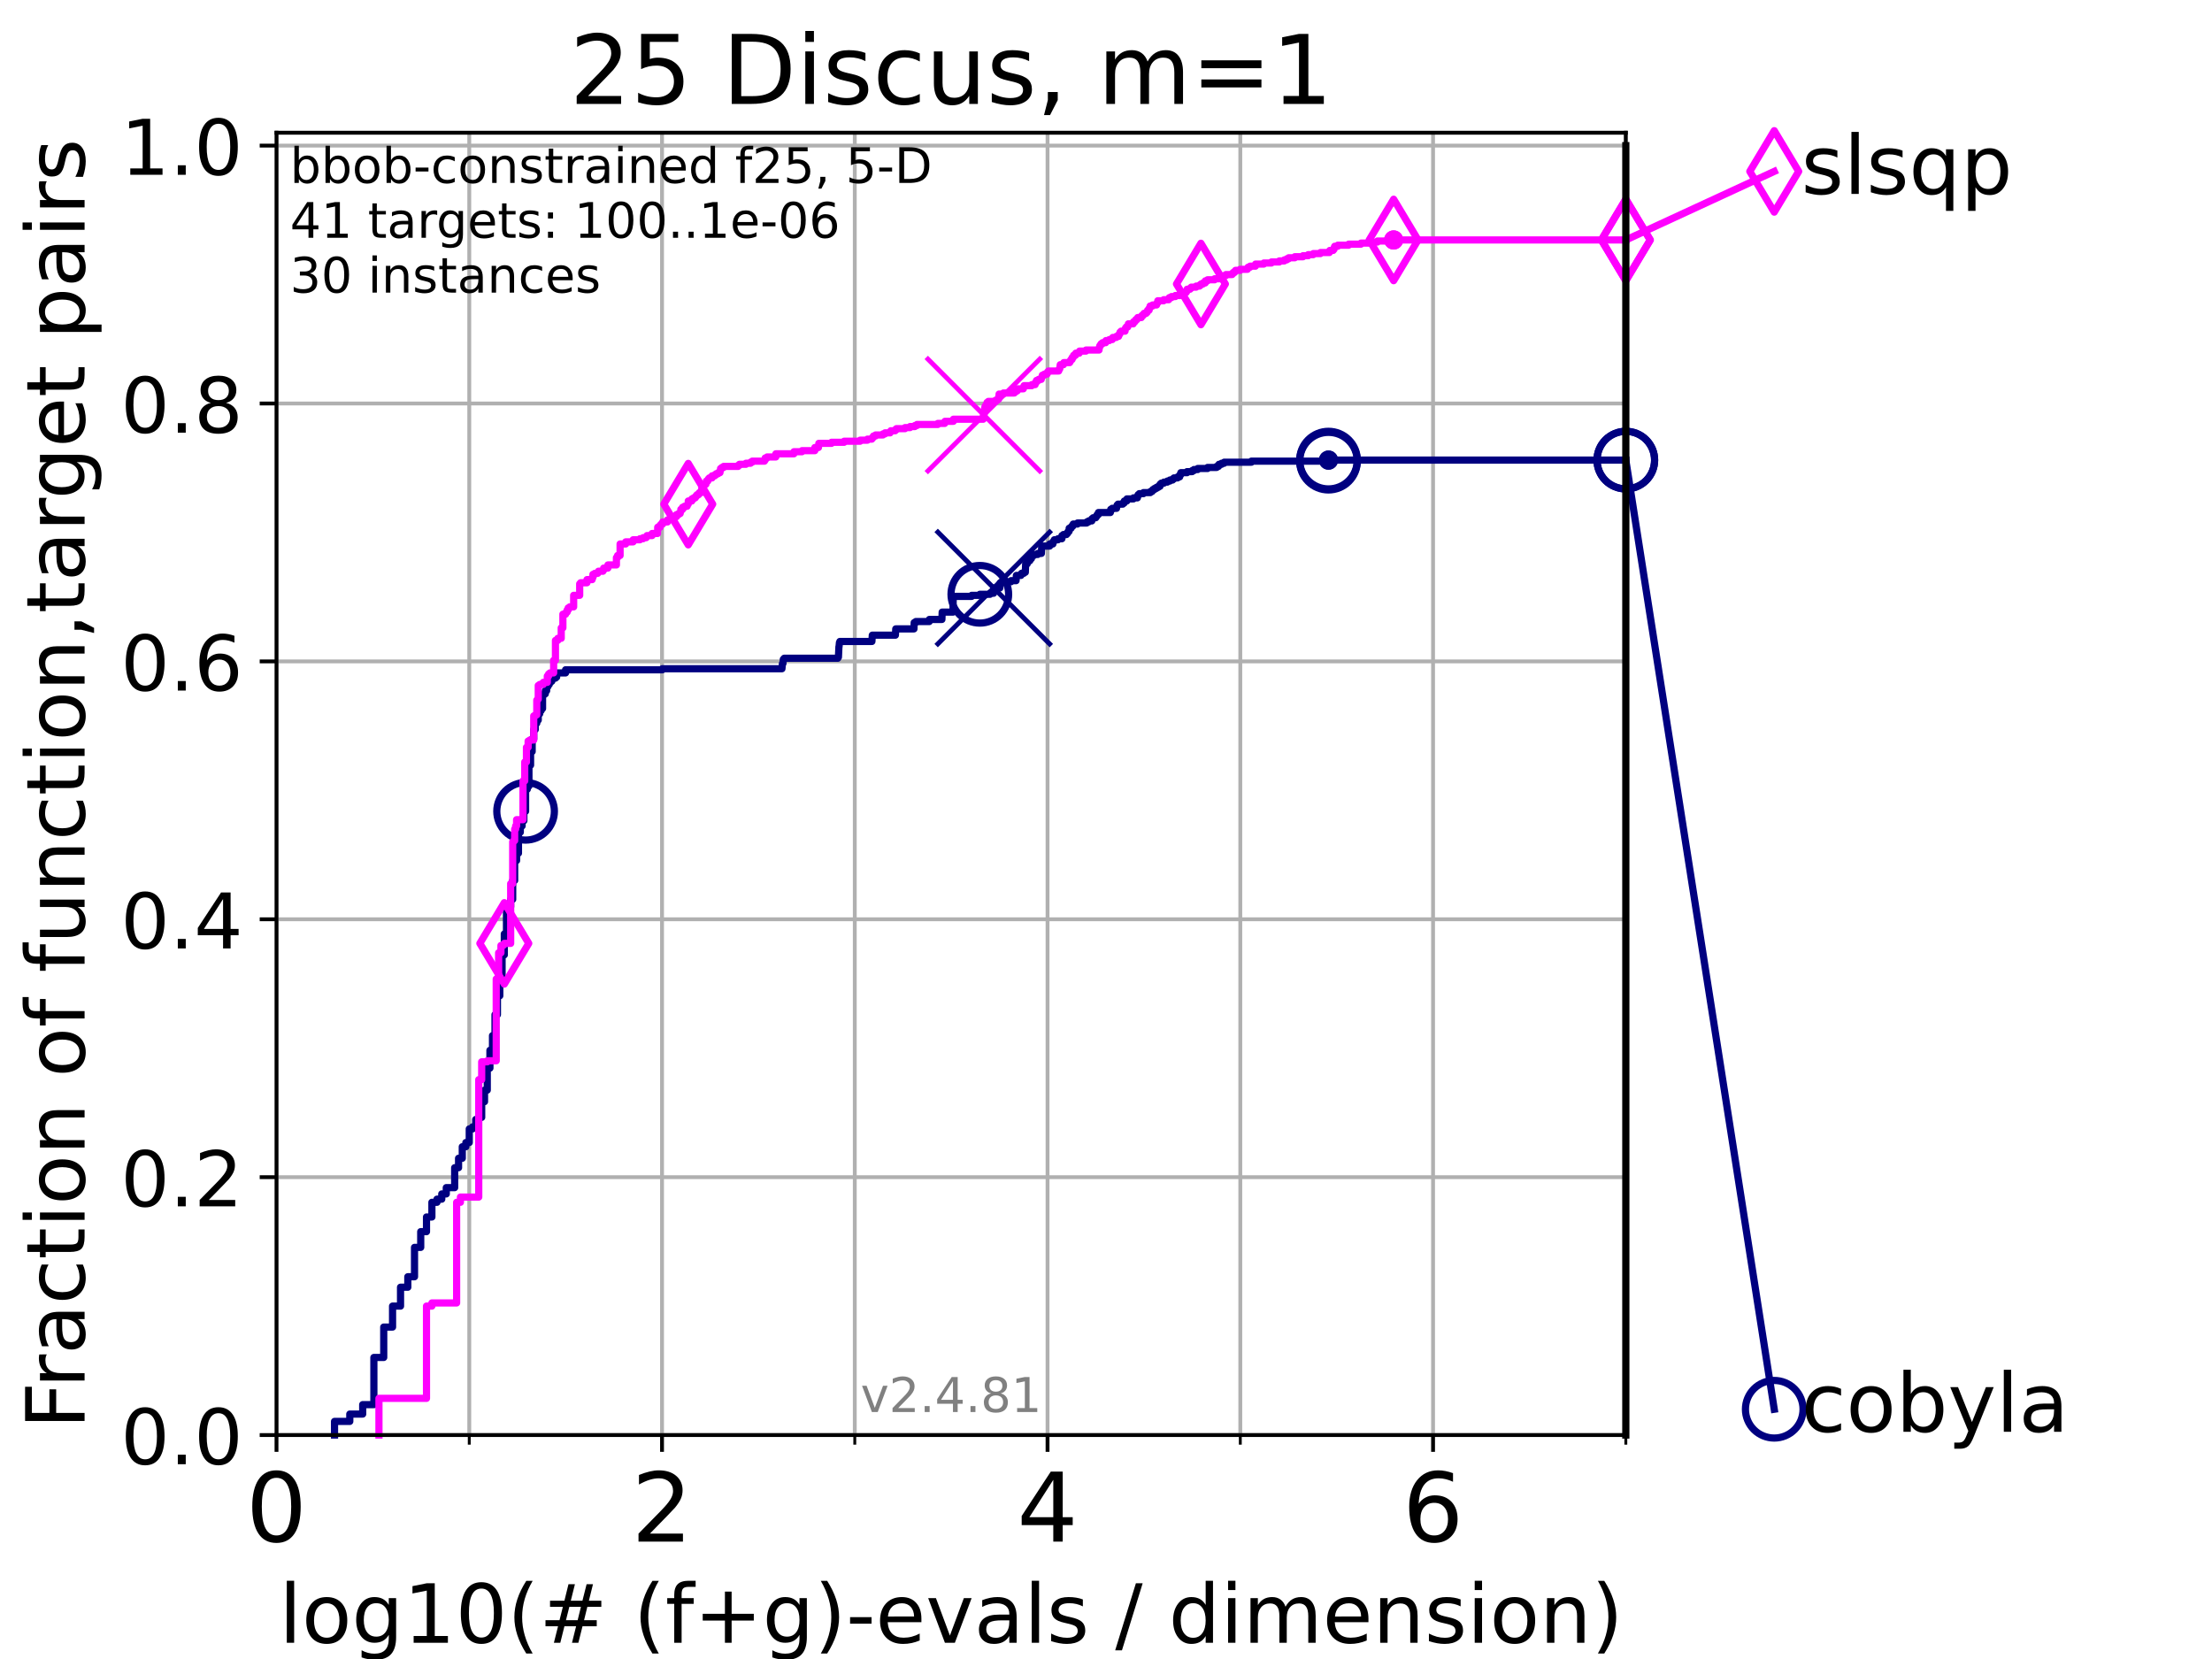 <?xml version="1.0" encoding="utf-8" standalone="no"?>
<!DOCTYPE svg PUBLIC "-//W3C//DTD SVG 1.1//EN"
  "http://www.w3.org/Graphics/SVG/1.1/DTD/svg11.dtd">
<!-- Created with matplotlib (https://matplotlib.org/) -->
<svg height="345.6pt" version="1.1" viewBox="0 0 460.8 345.6" width="460.8pt" xmlns="http://www.w3.org/2000/svg" xmlns:xlink="http://www.w3.org/1999/xlink">
 <defs>
  <style type="text/css">*{stroke-linecap:butt;stroke-linejoin:round;}</style>
 </defs>
 <g id="figure_1">
  <g id="patch_1">
   <path d="M 0 345.6 
L 460.8 345.6 
L 460.8 0 
L 0 0 
z
" style="fill:#ffffff;"/>
  </g>
  <g id="axes_1">
   <g id="patch_2">
    <path d="M 57.6 298.944 
L 338.688 298.944 
L 338.688 27.648 
L 57.6 27.648 
z
" style="fill:#ffffff;"/>
   </g>
   <g id="matplotlib.axis_1">
    <g id="xtick_1">
     <g id="line2d_1">
      <path clip-path="url(#peb9f3eb0b1)" d="M 57.6 298.944 
L 57.6 27.648 
" style="fill:none;stroke:#b0b0b0;stroke-linecap:square;stroke-width:0.8;"/>
     </g>
     <g id="line2d_2">
      <defs>
       <path d="M 0 0 
L 0 3.5 
" id="m6660500c93" style="stroke:#000000;stroke-width:0.8;"/>
      </defs>
      <g>
       <use style="stroke:#000000;stroke-width:0.8;" x="57.6" xlink:href="#m6660500c93" y="298.944"/>
      </g>
     </g>
     <g id="text_1">
      <!-- 0 -->
      <g transform="translate(51.237 321.141)scale(0.2 -0.2)">
       <defs>
        <path d="M 31.781 66.406 
Q 24.172 66.406 20.328 58.906 
Q 16.5 51.422 16.5 36.375 
Q 16.5 21.391 20.328 13.891 
Q 24.172 6.391 31.781 6.391 
Q 39.453 6.391 43.281 13.891 
Q 47.125 21.391 47.125 36.375 
Q 47.125 51.422 43.281 58.906 
Q 39.453 66.406 31.781 66.406 
z
M 31.781 74.219 
Q 44.047 74.219 50.516 64.516 
Q 56.984 54.828 56.984 36.375 
Q 56.984 17.969 50.516 8.266 
Q 44.047 -1.422 31.781 -1.422 
Q 19.531 -1.422 13.062 8.266 
Q 6.594 17.969 6.594 36.375 
Q 6.594 54.828 13.062 64.516 
Q 19.531 74.219 31.781 74.219 
z
" id="DejaVuSans-48"/>
       </defs>
       <use xlink:href="#DejaVuSans-48"/>
      </g>
     </g>
    </g>
    <g id="xtick_2">
     <g id="line2d_3">
      <path clip-path="url(#peb9f3eb0b1)" d="M 137.911 298.944 
L 137.911 27.648 
" style="fill:none;stroke:#b0b0b0;stroke-linecap:square;stroke-width:0.8;"/>
     </g>
     <g id="line2d_4">
      <g>
       <use style="stroke:#000000;stroke-width:0.8;" x="137.911" xlink:href="#m6660500c93" y="298.944"/>
      </g>
     </g>
     <g id="text_2">
      <!-- 2 -->
      <g transform="translate(131.548 321.141)scale(0.2 -0.2)">
       <defs>
        <path d="M 19.188 8.297 
L 53.609 8.297 
L 53.609 0 
L 7.328 0 
L 7.328 8.297 
Q 12.938 14.109 22.625 23.891 
Q 32.328 33.688 34.812 36.531 
Q 39.547 41.844 41.422 45.531 
Q 43.312 49.219 43.312 52.781 
Q 43.312 58.594 39.234 62.25 
Q 35.156 65.922 28.609 65.922 
Q 23.969 65.922 18.812 64.312 
Q 13.672 62.703 7.812 59.422 
L 7.812 69.391 
Q 13.766 71.781 18.938 73 
Q 24.125 74.219 28.422 74.219 
Q 39.75 74.219 46.484 68.547 
Q 53.219 62.891 53.219 53.422 
Q 53.219 48.922 51.531 44.891 
Q 49.859 40.875 45.406 35.406 
Q 44.188 33.984 37.641 27.219 
Q 31.109 20.453 19.188 8.297 
z
" id="DejaVuSans-50"/>
       </defs>
       <use xlink:href="#DejaVuSans-50"/>
      </g>
     </g>
    </g>
    <g id="xtick_3">
     <g id="line2d_5">
      <path clip-path="url(#peb9f3eb0b1)" d="M 218.222 298.944 
L 218.222 27.648 
" style="fill:none;stroke:#b0b0b0;stroke-linecap:square;stroke-width:0.8;"/>
     </g>
     <g id="line2d_6">
      <g>
       <use style="stroke:#000000;stroke-width:0.8;" x="218.222" xlink:href="#m6660500c93" y="298.944"/>
      </g>
     </g>
     <g id="text_3">
      <!-- 4 -->
      <g transform="translate(211.859 321.141)scale(0.2 -0.2)">
       <defs>
        <path d="M 37.797 64.312 
L 12.891 25.391 
L 37.797 25.391 
z
M 35.203 72.906 
L 47.609 72.906 
L 47.609 25.391 
L 58.016 25.391 
L 58.016 17.188 
L 47.609 17.188 
L 47.609 0 
L 37.797 0 
L 37.797 17.188 
L 4.891 17.188 
L 4.891 26.703 
z
" id="DejaVuSans-52"/>
       </defs>
       <use xlink:href="#DejaVuSans-52"/>
      </g>
     </g>
    </g>
    <g id="xtick_4">
     <g id="line2d_7">
      <path clip-path="url(#peb9f3eb0b1)" d="M 298.533 298.944 
L 298.533 27.648 
" style="fill:none;stroke:#b0b0b0;stroke-linecap:square;stroke-width:0.8;"/>
     </g>
     <g id="line2d_8">
      <g>
       <use style="stroke:#000000;stroke-width:0.8;" x="298.533" xlink:href="#m6660500c93" y="298.944"/>
      </g>
     </g>
     <g id="text_4">
      <!-- 6 -->
      <g transform="translate(292.17 321.141)scale(0.2 -0.2)">
       <defs>
        <path d="M 33.016 40.375 
Q 26.375 40.375 22.484 35.828 
Q 18.609 31.297 18.609 23.391 
Q 18.609 15.531 22.484 10.953 
Q 26.375 6.391 33.016 6.391 
Q 39.656 6.391 43.531 10.953 
Q 47.406 15.531 47.406 23.391 
Q 47.406 31.297 43.531 35.828 
Q 39.656 40.375 33.016 40.375 
z
M 52.594 71.297 
L 52.594 62.312 
Q 48.875 64.062 45.094 64.984 
Q 41.312 65.922 37.594 65.922 
Q 27.828 65.922 22.672 59.328 
Q 17.531 52.734 16.797 39.406 
Q 19.672 43.656 24.016 45.922 
Q 28.375 48.188 33.594 48.188 
Q 44.578 48.188 50.953 41.516 
Q 57.328 34.859 57.328 23.391 
Q 57.328 12.156 50.688 5.359 
Q 44.047 -1.422 33.016 -1.422 
Q 20.359 -1.422 13.672 8.266 
Q 6.984 17.969 6.984 36.375 
Q 6.984 53.656 15.188 63.938 
Q 23.391 74.219 37.203 74.219 
Q 40.922 74.219 44.703 73.484 
Q 48.484 72.75 52.594 71.297 
z
" id="DejaVuSans-54"/>
       </defs>
       <use xlink:href="#DejaVuSans-54"/>
      </g>
     </g>
    </g>
    <g id="xtick_5">
     <g id="line2d_9">
      <path clip-path="url(#peb9f3eb0b1)" d="M 97.755 298.944 
L 97.755 27.648 
" style="fill:none;stroke:#b0b0b0;stroke-linecap:square;stroke-width:0.8;"/>
     </g>
     <g id="line2d_10">
      <defs>
       <path d="M 0 0 
L 0 2 
" id="meb6dfeeff0" style="stroke:#000000;stroke-width:0.6;"/>
      </defs>
      <g>
       <use style="stroke:#000000;stroke-width:0.6;" x="97.755" xlink:href="#meb6dfeeff0" y="298.944"/>
      </g>
     </g>
    </g>
    <g id="xtick_6">
     <g id="line2d_11">
      <path clip-path="url(#peb9f3eb0b1)" d="M 178.066 298.944 
L 178.066 27.648 
" style="fill:none;stroke:#b0b0b0;stroke-linecap:square;stroke-width:0.8;"/>
     </g>
     <g id="line2d_12">
      <g>
       <use style="stroke:#000000;stroke-width:0.6;" x="178.066" xlink:href="#meb6dfeeff0" y="298.944"/>
      </g>
     </g>
    </g>
    <g id="xtick_7">
     <g id="line2d_13">
      <path clip-path="url(#peb9f3eb0b1)" d="M 258.377 298.944 
L 258.377 27.648 
" style="fill:none;stroke:#b0b0b0;stroke-linecap:square;stroke-width:0.8;"/>
     </g>
     <g id="line2d_14">
      <g>
       <use style="stroke:#000000;stroke-width:0.6;" x="258.377" xlink:href="#meb6dfeeff0" y="298.944"/>
      </g>
     </g>
    </g>
    <g id="xtick_8">
     <g id="line2d_15">
      <path clip-path="url(#peb9f3eb0b1)" d="M 338.688 298.944 
L 338.688 27.648 
" style="fill:none;stroke:#b0b0b0;stroke-linecap:square;stroke-width:0.8;"/>
     </g>
     <g id="line2d_16">
      <g>
       <use style="stroke:#000000;stroke-width:0.6;" x="338.688" xlink:href="#meb6dfeeff0" y="298.944"/>
      </g>
     </g>
    </g>
    <g id="text_5">
     <!-- log10(# (f+g)-evals / dimension) -->
     <g transform="translate(58.145 342.218)scale(0.17 -0.17)">
      <defs>
       <path d="M 9.422 75.984 
L 18.406 75.984 
L 18.406 0 
L 9.422 0 
z
" id="DejaVuSans-108"/>
       <path d="M 30.609 48.391 
Q 23.391 48.391 19.188 42.75 
Q 14.984 37.109 14.984 27.297 
Q 14.984 17.484 19.156 11.844 
Q 23.344 6.203 30.609 6.203 
Q 37.797 6.203 41.984 11.859 
Q 46.188 17.531 46.188 27.297 
Q 46.188 37.016 41.984 42.703 
Q 37.797 48.391 30.609 48.391 
z
M 30.609 56 
Q 42.328 56 49.016 48.375 
Q 55.719 40.766 55.719 27.297 
Q 55.719 13.875 49.016 6.219 
Q 42.328 -1.422 30.609 -1.422 
Q 18.844 -1.422 12.172 6.219 
Q 5.516 13.875 5.516 27.297 
Q 5.516 40.766 12.172 48.375 
Q 18.844 56 30.609 56 
z
" id="DejaVuSans-111"/>
       <path d="M 45.406 27.984 
Q 45.406 37.75 41.375 43.109 
Q 37.359 48.484 30.078 48.484 
Q 22.859 48.484 18.828 43.109 
Q 14.797 37.75 14.797 27.984 
Q 14.797 18.266 18.828 12.891 
Q 22.859 7.516 30.078 7.516 
Q 37.359 7.516 41.375 12.891 
Q 45.406 18.266 45.406 27.984 
z
M 54.391 6.781 
Q 54.391 -7.172 48.188 -13.984 
Q 42 -20.797 29.203 -20.797 
Q 24.469 -20.797 20.266 -20.094 
Q 16.062 -19.391 12.109 -17.922 
L 12.109 -9.188 
Q 16.062 -11.328 19.922 -12.344 
Q 23.781 -13.375 27.781 -13.375 
Q 36.625 -13.375 41.016 -8.766 
Q 45.406 -4.156 45.406 5.172 
L 45.406 9.625 
Q 42.625 4.781 38.281 2.391 
Q 33.938 0 27.875 0 
Q 17.828 0 11.672 7.656 
Q 5.516 15.328 5.516 27.984 
Q 5.516 40.672 11.672 48.328 
Q 17.828 56 27.875 56 
Q 33.938 56 38.281 53.609 
Q 42.625 51.219 45.406 46.391 
L 45.406 54.688 
L 54.391 54.688 
z
" id="DejaVuSans-103"/>
       <path d="M 12.406 8.297 
L 28.516 8.297 
L 28.516 63.922 
L 10.984 60.406 
L 10.984 69.391 
L 28.422 72.906 
L 38.281 72.906 
L 38.281 8.297 
L 54.391 8.297 
L 54.391 0 
L 12.406 0 
z
" id="DejaVuSans-49"/>
       <path d="M 31 75.875 
Q 24.469 64.656 21.281 53.656 
Q 18.109 42.672 18.109 31.391 
Q 18.109 20.125 21.312 9.062 
Q 24.516 -2 31 -13.188 
L 23.188 -13.188 
Q 15.875 -1.703 12.234 9.375 
Q 8.594 20.453 8.594 31.391 
Q 8.594 42.281 12.203 53.312 
Q 15.828 64.359 23.188 75.875 
z
" id="DejaVuSans-40"/>
       <path d="M 51.125 44 
L 36.922 44 
L 32.812 27.688 
L 47.125 27.688 
z
M 43.797 71.781 
L 38.719 51.516 
L 52.984 51.516 
L 58.109 71.781 
L 65.922 71.781 
L 60.891 51.516 
L 76.125 51.516 
L 76.125 44 
L 58.984 44 
L 54.984 27.688 
L 70.516 27.688 
L 70.516 20.219 
L 53.078 20.219 
L 48 0 
L 40.188 0 
L 45.219 20.219 
L 30.906 20.219 
L 25.875 0 
L 18.016 0 
L 23.094 20.219 
L 7.719 20.219 
L 7.719 27.688 
L 24.906 27.688 
L 29 44 
L 13.281 44 
L 13.281 51.516 
L 30.906 51.516 
L 35.891 71.781 
z
" id="DejaVuSans-35"/>
       <path id="DejaVuSans-32"/>
       <path d="M 37.109 75.984 
L 37.109 68.5 
L 28.516 68.5 
Q 23.688 68.5 21.797 66.547 
Q 19.922 64.594 19.922 59.516 
L 19.922 54.688 
L 34.719 54.688 
L 34.719 47.703 
L 19.922 47.703 
L 19.922 0 
L 10.891 0 
L 10.891 47.703 
L 2.297 47.703 
L 2.297 54.688 
L 10.891 54.688 
L 10.891 58.5 
Q 10.891 67.625 15.141 71.797 
Q 19.391 75.984 28.609 75.984 
z
" id="DejaVuSans-102"/>
       <path d="M 46 62.703 
L 46 35.5 
L 73.188 35.5 
L 73.188 27.203 
L 46 27.203 
L 46 0 
L 37.797 0 
L 37.797 27.203 
L 10.594 27.203 
L 10.594 35.5 
L 37.797 35.5 
L 37.797 62.703 
z
" id="DejaVuSans-43"/>
       <path d="M 8.016 75.875 
L 15.828 75.875 
Q 23.141 64.359 26.781 53.312 
Q 30.422 42.281 30.422 31.391 
Q 30.422 20.453 26.781 9.375 
Q 23.141 -1.703 15.828 -13.188 
L 8.016 -13.188 
Q 14.5 -2 17.703 9.062 
Q 20.906 20.125 20.906 31.391 
Q 20.906 42.672 17.703 53.656 
Q 14.5 64.656 8.016 75.875 
z
" id="DejaVuSans-41"/>
       <path d="M 4.891 31.391 
L 31.203 31.391 
L 31.203 23.391 
L 4.891 23.391 
z
" id="DejaVuSans-45"/>
       <path d="M 56.203 29.594 
L 56.203 25.203 
L 14.891 25.203 
Q 15.484 15.922 20.484 11.062 
Q 25.484 6.203 34.422 6.203 
Q 39.594 6.203 44.453 7.469 
Q 49.312 8.734 54.109 11.281 
L 54.109 2.781 
Q 49.266 0.734 44.188 -0.344 
Q 39.109 -1.422 33.891 -1.422 
Q 20.797 -1.422 13.156 6.188 
Q 5.516 13.812 5.516 26.812 
Q 5.516 40.234 12.766 48.109 
Q 20.016 56 32.328 56 
Q 43.359 56 49.781 48.891 
Q 56.203 41.797 56.203 29.594 
z
M 47.219 32.234 
Q 47.125 39.594 43.094 43.984 
Q 39.062 48.391 32.422 48.391 
Q 24.906 48.391 20.391 44.141 
Q 15.875 39.891 15.188 32.172 
z
" id="DejaVuSans-101"/>
       <path d="M 2.984 54.688 
L 12.5 54.688 
L 29.594 8.797 
L 46.688 54.688 
L 56.203 54.688 
L 35.688 0 
L 23.484 0 
z
" id="DejaVuSans-118"/>
       <path d="M 34.281 27.484 
Q 23.391 27.484 19.188 25 
Q 14.984 22.516 14.984 16.5 
Q 14.984 11.719 18.141 8.906 
Q 21.297 6.109 26.703 6.109 
Q 34.188 6.109 38.703 11.406 
Q 43.219 16.703 43.219 25.484 
L 43.219 27.484 
z
M 52.203 31.203 
L 52.203 0 
L 43.219 0 
L 43.219 8.297 
Q 40.141 3.328 35.547 0.953 
Q 30.953 -1.422 24.312 -1.422 
Q 15.922 -1.422 10.953 3.297 
Q 6 8.016 6 15.922 
Q 6 25.141 12.172 29.828 
Q 18.359 34.516 30.609 34.516 
L 43.219 34.516 
L 43.219 35.406 
Q 43.219 41.609 39.141 45 
Q 35.062 48.391 27.688 48.391 
Q 23 48.391 18.547 47.266 
Q 14.109 46.141 10.016 43.891 
L 10.016 52.203 
Q 14.938 54.109 19.578 55.047 
Q 24.219 56 28.609 56 
Q 40.484 56 46.344 49.844 
Q 52.203 43.703 52.203 31.203 
z
" id="DejaVuSans-97"/>
       <path d="M 44.281 53.078 
L 44.281 44.578 
Q 40.484 46.531 36.375 47.5 
Q 32.281 48.484 27.875 48.484 
Q 21.188 48.484 17.844 46.438 
Q 14.5 44.391 14.5 40.281 
Q 14.5 37.156 16.891 35.375 
Q 19.281 33.594 26.516 31.984 
L 29.594 31.297 
Q 39.156 29.25 43.188 25.516 
Q 47.219 21.781 47.219 15.094 
Q 47.219 7.469 41.188 3.016 
Q 35.156 -1.422 24.609 -1.422 
Q 20.219 -1.422 15.453 -0.562 
Q 10.688 0.297 5.422 2 
L 5.422 11.281 
Q 10.406 8.688 15.234 7.391 
Q 20.062 6.109 24.812 6.109 
Q 31.156 6.109 34.562 8.281 
Q 37.984 10.453 37.984 14.406 
Q 37.984 18.062 35.516 20.016 
Q 33.062 21.969 24.703 23.781 
L 21.578 24.516 
Q 13.234 26.266 9.516 29.906 
Q 5.812 33.547 5.812 39.891 
Q 5.812 47.609 11.281 51.797 
Q 16.75 56 26.812 56 
Q 31.781 56 36.172 55.266 
Q 40.578 54.547 44.281 53.078 
z
" id="DejaVuSans-115"/>
       <path d="M 25.391 72.906 
L 33.688 72.906 
L 8.297 -9.281 
L 0 -9.281 
z
" id="DejaVuSans-47"/>
       <path d="M 45.406 46.391 
L 45.406 75.984 
L 54.391 75.984 
L 54.391 0 
L 45.406 0 
L 45.406 8.203 
Q 42.578 3.328 38.25 0.953 
Q 33.938 -1.422 27.875 -1.422 
Q 17.969 -1.422 11.734 6.484 
Q 5.516 14.406 5.516 27.297 
Q 5.516 40.188 11.734 48.094 
Q 17.969 56 27.875 56 
Q 33.938 56 38.25 53.625 
Q 42.578 51.266 45.406 46.391 
z
M 14.797 27.297 
Q 14.797 17.391 18.875 11.75 
Q 22.953 6.109 30.078 6.109 
Q 37.203 6.109 41.297 11.75 
Q 45.406 17.391 45.406 27.297 
Q 45.406 37.203 41.297 42.844 
Q 37.203 48.484 30.078 48.484 
Q 22.953 48.484 18.875 42.844 
Q 14.797 37.203 14.797 27.297 
z
" id="DejaVuSans-100"/>
       <path d="M 9.422 54.688 
L 18.406 54.688 
L 18.406 0 
L 9.422 0 
z
M 9.422 75.984 
L 18.406 75.984 
L 18.406 64.594 
L 9.422 64.594 
z
" id="DejaVuSans-105"/>
       <path d="M 52 44.188 
Q 55.375 50.25 60.062 53.125 
Q 64.75 56 71.094 56 
Q 79.641 56 84.281 50.016 
Q 88.922 44.047 88.922 33.016 
L 88.922 0 
L 79.891 0 
L 79.891 32.719 
Q 79.891 40.578 77.094 44.375 
Q 74.312 48.188 68.609 48.188 
Q 61.625 48.188 57.562 43.547 
Q 53.516 38.922 53.516 30.906 
L 53.516 0 
L 44.484 0 
L 44.484 32.719 
Q 44.484 40.625 41.703 44.406 
Q 38.922 48.188 33.109 48.188 
Q 26.219 48.188 22.156 43.531 
Q 18.109 38.875 18.109 30.906 
L 18.109 0 
L 9.078 0 
L 9.078 54.688 
L 18.109 54.688 
L 18.109 46.188 
Q 21.188 51.219 25.484 53.609 
Q 29.781 56 35.688 56 
Q 41.656 56 45.828 52.969 
Q 50 49.953 52 44.188 
z
" id="DejaVuSans-109"/>
       <path d="M 54.891 33.016 
L 54.891 0 
L 45.906 0 
L 45.906 32.719 
Q 45.906 40.484 42.875 44.328 
Q 39.844 48.188 33.797 48.188 
Q 26.516 48.188 22.312 43.547 
Q 18.109 38.922 18.109 30.906 
L 18.109 0 
L 9.078 0 
L 9.078 54.688 
L 18.109 54.688 
L 18.109 46.188 
Q 21.344 51.125 25.703 53.562 
Q 30.078 56 35.797 56 
Q 45.219 56 50.047 50.172 
Q 54.891 44.344 54.891 33.016 
z
" id="DejaVuSans-110"/>
      </defs>
      <use xlink:href="#DejaVuSans-108"/>
      <use x="27.783" xlink:href="#DejaVuSans-111"/>
      <use x="88.965" xlink:href="#DejaVuSans-103"/>
      <use x="152.441" xlink:href="#DejaVuSans-49"/>
      <use x="216.064" xlink:href="#DejaVuSans-48"/>
      <use x="279.688" xlink:href="#DejaVuSans-40"/>
      <use x="318.701" xlink:href="#DejaVuSans-35"/>
      <use x="402.49" xlink:href="#DejaVuSans-32"/>
      <use x="434.277" xlink:href="#DejaVuSans-40"/>
      <use x="473.291" xlink:href="#DejaVuSans-102"/>
      <use x="508.496" xlink:href="#DejaVuSans-43"/>
      <use x="592.285" xlink:href="#DejaVuSans-103"/>
      <use x="655.762" xlink:href="#DejaVuSans-41"/>
      <use x="694.775" xlink:href="#DejaVuSans-45"/>
      <use x="730.859" xlink:href="#DejaVuSans-101"/>
      <use x="792.383" xlink:href="#DejaVuSans-118"/>
      <use x="851.562" xlink:href="#DejaVuSans-97"/>
      <use x="912.842" xlink:href="#DejaVuSans-108"/>
      <use x="940.625" xlink:href="#DejaVuSans-115"/>
      <use x="992.725" xlink:href="#DejaVuSans-32"/>
      <use x="1024.512" xlink:href="#DejaVuSans-47"/>
      <use x="1058.203" xlink:href="#DejaVuSans-32"/>
      <use x="1089.99" xlink:href="#DejaVuSans-100"/>
      <use x="1153.467" xlink:href="#DejaVuSans-105"/>
      <use x="1181.25" xlink:href="#DejaVuSans-109"/>
      <use x="1278.662" xlink:href="#DejaVuSans-101"/>
      <use x="1340.186" xlink:href="#DejaVuSans-110"/>
      <use x="1403.564" xlink:href="#DejaVuSans-115"/>
      <use x="1455.664" xlink:href="#DejaVuSans-105"/>
      <use x="1483.447" xlink:href="#DejaVuSans-111"/>
      <use x="1544.629" xlink:href="#DejaVuSans-110"/>
      <use x="1608.008" xlink:href="#DejaVuSans-41"/>
     </g>
    </g>
   </g>
   <g id="matplotlib.axis_2">
    <g id="ytick_1">
     <g id="line2d_17">
      <path clip-path="url(#peb9f3eb0b1)" d="M 57.6 298.944 
L 338.688 298.944 
" style="fill:none;stroke:#b0b0b0;stroke-linecap:square;stroke-width:0.8;"/>
     </g>
     <g id="line2d_18">
      <defs>
       <path d="M 0 0 
L -3.5 0 
" id="m2b745e1c17" style="stroke:#000000;stroke-width:0.8;"/>
      </defs>
      <g>
       <use style="stroke:#000000;stroke-width:0.8;" x="57.6" xlink:href="#m2b745e1c17" y="298.944"/>
      </g>
     </g>
     <g id="text_6">
      <!-- 0.0 -->
      <g transform="translate(25.155 305.023)scale(0.16 -0.16)">
       <defs>
        <path d="M 10.688 12.406 
L 21 12.406 
L 21 0 
L 10.688 0 
z
" id="DejaVuSans-46"/>
       </defs>
       <use xlink:href="#DejaVuSans-48"/>
       <use x="63.623" xlink:href="#DejaVuSans-46"/>
       <use x="95.41" xlink:href="#DejaVuSans-48"/>
      </g>
     </g>
    </g>
    <g id="ytick_2">
     <g id="line2d_19">
      <path clip-path="url(#peb9f3eb0b1)" d="M 57.6 245.222 
L 338.688 245.222 
" style="fill:none;stroke:#b0b0b0;stroke-linecap:square;stroke-width:0.8;"/>
     </g>
     <g id="line2d_20">
      <g>
       <use style="stroke:#000000;stroke-width:0.8;" x="57.6" xlink:href="#m2b745e1c17" y="245.222"/>
      </g>
     </g>
     <g id="text_7">
      <!-- 0.2 -->
      <g transform="translate(25.155 251.301)scale(0.16 -0.16)">
       <use xlink:href="#DejaVuSans-48"/>
       <use x="63.623" xlink:href="#DejaVuSans-46"/>
       <use x="95.41" xlink:href="#DejaVuSans-50"/>
      </g>
     </g>
    </g>
    <g id="ytick_3">
     <g id="line2d_21">
      <path clip-path="url(#peb9f3eb0b1)" d="M 57.6 191.5 
L 338.688 191.5 
" style="fill:none;stroke:#b0b0b0;stroke-linecap:square;stroke-width:0.8;"/>
     </g>
     <g id="line2d_22">
      <g>
       <use style="stroke:#000000;stroke-width:0.8;" x="57.6" xlink:href="#m2b745e1c17" y="191.5"/>
      </g>
     </g>
     <g id="text_8">
      <!-- 0.4 -->
      <g transform="translate(25.155 197.579)scale(0.16 -0.16)">
       <use xlink:href="#DejaVuSans-48"/>
       <use x="63.623" xlink:href="#DejaVuSans-46"/>
       <use x="95.41" xlink:href="#DejaVuSans-52"/>
      </g>
     </g>
    </g>
    <g id="ytick_4">
     <g id="line2d_23">
      <path clip-path="url(#peb9f3eb0b1)" d="M 57.6 137.778 
L 338.688 137.778 
" style="fill:none;stroke:#b0b0b0;stroke-linecap:square;stroke-width:0.8;"/>
     </g>
     <g id="line2d_24">
      <g>
       <use style="stroke:#000000;stroke-width:0.8;" x="57.6" xlink:href="#m2b745e1c17" y="137.778"/>
      </g>
     </g>
     <g id="text_9">
      <!-- 0.6 -->
      <g transform="translate(25.155 143.857)scale(0.16 -0.16)">
       <use xlink:href="#DejaVuSans-48"/>
       <use x="63.623" xlink:href="#DejaVuSans-46"/>
       <use x="95.41" xlink:href="#DejaVuSans-54"/>
      </g>
     </g>
    </g>
    <g id="ytick_5">
     <g id="line2d_25">
      <path clip-path="url(#peb9f3eb0b1)" d="M 57.6 84.056 
L 338.688 84.056 
" style="fill:none;stroke:#b0b0b0;stroke-linecap:square;stroke-width:0.8;"/>
     </g>
     <g id="line2d_26">
      <g>
       <use style="stroke:#000000;stroke-width:0.8;" x="57.6" xlink:href="#m2b745e1c17" y="84.056"/>
      </g>
     </g>
     <g id="text_10">
      <!-- 0.8 -->
      <g transform="translate(25.155 90.135)scale(0.16 -0.16)">
       <defs>
        <path d="M 31.781 34.625 
Q 24.75 34.625 20.719 30.859 
Q 16.703 27.094 16.703 20.516 
Q 16.703 13.922 20.719 10.156 
Q 24.75 6.391 31.781 6.391 
Q 38.812 6.391 42.859 10.172 
Q 46.922 13.969 46.922 20.516 
Q 46.922 27.094 42.891 30.859 
Q 38.875 34.625 31.781 34.625 
z
M 21.922 38.812 
Q 15.578 40.375 12.031 44.719 
Q 8.5 49.078 8.5 55.328 
Q 8.5 64.062 14.719 69.141 
Q 20.953 74.219 31.781 74.219 
Q 42.672 74.219 48.875 69.141 
Q 55.078 64.062 55.078 55.328 
Q 55.078 49.078 51.531 44.719 
Q 48 40.375 41.703 38.812 
Q 48.828 37.156 52.797 32.312 
Q 56.781 27.484 56.781 20.516 
Q 56.781 9.906 50.312 4.234 
Q 43.844 -1.422 31.781 -1.422 
Q 19.734 -1.422 13.25 4.234 
Q 6.781 9.906 6.781 20.516 
Q 6.781 27.484 10.781 32.312 
Q 14.797 37.156 21.922 38.812 
z
M 18.312 54.391 
Q 18.312 48.734 21.844 45.562 
Q 25.391 42.391 31.781 42.391 
Q 38.141 42.391 41.719 45.562 
Q 45.312 48.734 45.312 54.391 
Q 45.312 60.062 41.719 63.234 
Q 38.141 66.406 31.781 66.406 
Q 25.391 66.406 21.844 63.234 
Q 18.312 60.062 18.312 54.391 
z
" id="DejaVuSans-56"/>
       </defs>
       <use xlink:href="#DejaVuSans-48"/>
       <use x="63.623" xlink:href="#DejaVuSans-46"/>
       <use x="95.41" xlink:href="#DejaVuSans-56"/>
      </g>
     </g>
    </g>
    <g id="ytick_6">
     <g id="line2d_27">
      <path clip-path="url(#peb9f3eb0b1)" d="M 57.6 30.334 
L 338.688 30.334 
" style="fill:none;stroke:#b0b0b0;stroke-linecap:square;stroke-width:0.8;"/>
     </g>
     <g id="line2d_28">
      <g>
       <use style="stroke:#000000;stroke-width:0.8;" x="57.6" xlink:href="#m2b745e1c17" y="30.334"/>
      </g>
     </g>
     <g id="text_11">
      <!-- 1.0 -->
      <g transform="translate(25.155 36.413)scale(0.16 -0.16)">
       <use xlink:href="#DejaVuSans-49"/>
       <use x="63.623" xlink:href="#DejaVuSans-46"/>
       <use x="95.41" xlink:href="#DejaVuSans-48"/>
      </g>
     </g>
    </g>
    <g id="text_12">
     <!-- Fraction of function,target pairs -->
     <g transform="translate(17.62 297.681)rotate(-90)scale(0.17 -0.17)">
      <defs>
       <path d="M 9.812 72.906 
L 51.703 72.906 
L 51.703 64.594 
L 19.672 64.594 
L 19.672 43.109 
L 48.578 43.109 
L 48.578 34.812 
L 19.672 34.812 
L 19.672 0 
L 9.812 0 
z
" id="DejaVuSans-70"/>
       <path d="M 41.109 46.297 
Q 39.594 47.172 37.812 47.578 
Q 36.031 48 33.891 48 
Q 26.266 48 22.188 43.047 
Q 18.109 38.094 18.109 28.812 
L 18.109 0 
L 9.078 0 
L 9.078 54.688 
L 18.109 54.688 
L 18.109 46.188 
Q 20.953 51.172 25.484 53.578 
Q 30.031 56 36.531 56 
Q 37.453 56 38.578 55.875 
Q 39.703 55.766 41.062 55.516 
z
" id="DejaVuSans-114"/>
       <path d="M 48.781 52.594 
L 48.781 44.188 
Q 44.969 46.297 41.141 47.344 
Q 37.312 48.391 33.406 48.391 
Q 24.656 48.391 19.812 42.844 
Q 14.984 37.312 14.984 27.297 
Q 14.984 17.281 19.812 11.734 
Q 24.656 6.203 33.406 6.203 
Q 37.312 6.203 41.141 7.25 
Q 44.969 8.297 48.781 10.406 
L 48.781 2.094 
Q 45.016 0.344 40.984 -0.531 
Q 36.969 -1.422 32.422 -1.422 
Q 20.062 -1.422 12.781 6.344 
Q 5.516 14.109 5.516 27.297 
Q 5.516 40.672 12.859 48.328 
Q 20.219 56 33.016 56 
Q 37.156 56 41.109 55.141 
Q 45.062 54.297 48.781 52.594 
z
" id="DejaVuSans-99"/>
       <path d="M 18.312 70.219 
L 18.312 54.688 
L 36.812 54.688 
L 36.812 47.703 
L 18.312 47.703 
L 18.312 18.016 
Q 18.312 11.328 20.141 9.422 
Q 21.969 7.516 27.594 7.516 
L 36.812 7.516 
L 36.812 0 
L 27.594 0 
Q 17.188 0 13.234 3.875 
Q 9.281 7.766 9.281 18.016 
L 9.281 47.703 
L 2.688 47.703 
L 2.688 54.688 
L 9.281 54.688 
L 9.281 70.219 
z
" id="DejaVuSans-116"/>
       <path d="M 8.5 21.578 
L 8.5 54.688 
L 17.484 54.688 
L 17.484 21.922 
Q 17.484 14.156 20.5 10.266 
Q 23.531 6.391 29.594 6.391 
Q 36.859 6.391 41.078 11.031 
Q 45.312 15.672 45.312 23.688 
L 45.312 54.688 
L 54.297 54.688 
L 54.297 0 
L 45.312 0 
L 45.312 8.406 
Q 42.047 3.422 37.719 1 
Q 33.406 -1.422 27.688 -1.422 
Q 18.266 -1.422 13.375 4.438 
Q 8.5 10.297 8.5 21.578 
z
M 31.109 56 
z
" id="DejaVuSans-117"/>
       <path d="M 11.719 12.406 
L 22.016 12.406 
L 22.016 4 
L 14.016 -11.625 
L 7.719 -11.625 
L 11.719 4 
z
" id="DejaVuSans-44"/>
       <path d="M 18.109 8.203 
L 18.109 -20.797 
L 9.078 -20.797 
L 9.078 54.688 
L 18.109 54.688 
L 18.109 46.391 
Q 20.953 51.266 25.266 53.625 
Q 29.594 56 35.594 56 
Q 45.562 56 51.781 48.094 
Q 58.016 40.188 58.016 27.297 
Q 58.016 14.406 51.781 6.484 
Q 45.562 -1.422 35.594 -1.422 
Q 29.594 -1.422 25.266 0.953 
Q 20.953 3.328 18.109 8.203 
z
M 48.688 27.297 
Q 48.688 37.203 44.609 42.844 
Q 40.531 48.484 33.406 48.484 
Q 26.266 48.484 22.188 42.844 
Q 18.109 37.203 18.109 27.297 
Q 18.109 17.391 22.188 11.75 
Q 26.266 6.109 33.406 6.109 
Q 40.531 6.109 44.609 11.75 
Q 48.688 17.391 48.688 27.297 
z
" id="DejaVuSans-112"/>
      </defs>
      <use xlink:href="#DejaVuSans-70"/>
      <use x="50.27" xlink:href="#DejaVuSans-114"/>
      <use x="91.383" xlink:href="#DejaVuSans-97"/>
      <use x="152.662" xlink:href="#DejaVuSans-99"/>
      <use x="207.643" xlink:href="#DejaVuSans-116"/>
      <use x="246.852" xlink:href="#DejaVuSans-105"/>
      <use x="274.635" xlink:href="#DejaVuSans-111"/>
      <use x="335.816" xlink:href="#DejaVuSans-110"/>
      <use x="399.195" xlink:href="#DejaVuSans-32"/>
      <use x="430.982" xlink:href="#DejaVuSans-111"/>
      <use x="492.164" xlink:href="#DejaVuSans-102"/>
      <use x="527.369" xlink:href="#DejaVuSans-32"/>
      <use x="559.156" xlink:href="#DejaVuSans-102"/>
      <use x="594.361" xlink:href="#DejaVuSans-117"/>
      <use x="657.74" xlink:href="#DejaVuSans-110"/>
      <use x="721.119" xlink:href="#DejaVuSans-99"/>
      <use x="776.1" xlink:href="#DejaVuSans-116"/>
      <use x="815.309" xlink:href="#DejaVuSans-105"/>
      <use x="843.092" xlink:href="#DejaVuSans-111"/>
      <use x="904.273" xlink:href="#DejaVuSans-110"/>
      <use x="967.652" xlink:href="#DejaVuSans-44"/>
      <use x="999.439" xlink:href="#DejaVuSans-116"/>
      <use x="1038.648" xlink:href="#DejaVuSans-97"/>
      <use x="1099.928" xlink:href="#DejaVuSans-114"/>
      <use x="1139.291" xlink:href="#DejaVuSans-103"/>
      <use x="1202.768" xlink:href="#DejaVuSans-101"/>
      <use x="1264.291" xlink:href="#DejaVuSans-116"/>
      <use x="1303.5" xlink:href="#DejaVuSans-32"/>
      <use x="1335.287" xlink:href="#DejaVuSans-112"/>
      <use x="1398.764" xlink:href="#DejaVuSans-97"/>
      <use x="1460.043" xlink:href="#DejaVuSans-105"/>
      <use x="1487.826" xlink:href="#DejaVuSans-114"/>
      <use x="1528.939" xlink:href="#DejaVuSans-115"/>
     </g>
    </g>
   </g>
   <g id="line2d_29">
    <defs>
     <path d="M 0 1.5 
C 0.398 1.5 0.779 1.342 1.061 1.061 
C 1.342 0.779 1.5 0.398 1.5 0 
C 1.5 -0.398 1.342 -0.779 1.061 -1.061 
C 0.779 -1.342 0.398 -1.5 0 -1.5 
C -0.398 -1.5 -0.779 -1.342 -1.061 -1.061 
C -1.342 -0.779 -1.5 -0.398 -1.5 0 
C -1.5 0.398 -1.342 0.779 -1.061 1.061 
C -0.779 1.342 -0.398 1.5 0 1.5 
z
" id="mf6292f4498" style="stroke:#000080;"/>
    </defs>
    <g>
     <use style="fill:#000080;stroke:#000080;" x="276.748" xlink:href="#mf6292f4498" y="95.849"/>
     <use style="fill:#000080;stroke:#000080;" x="276.748" xlink:href="#mf6292f4498" y="95.849"/>
    </g>
   </g>
   <g id="line2d_30">
    <path d="M 69.688 298.944 
L 69.688 296.105 
L 72.868 296.105 
L 72.868 294.576 
L 75.556 294.576 
L 75.556 292.611 
L 77.885 292.611 
L 77.885 282.784 
L 79.939 282.784 
L 79.939 276.451 
L 81.776 276.451 
L 81.776 272.083 
L 83.438 272.083 
L 83.438 268.152 
L 84.956 268.152 
L 84.956 265.968 
L 86.351 265.968 
L 86.351 259.854 
L 87.644 259.854 
L 87.644 256.578 
L 88.847 256.578 
L 88.847 253.521 
L 89.973 253.521 
L 89.973 250.463 
L 91.03 250.463 
L 91.03 249.808 
L 92.027 249.808 
L 92.027 248.716 
L 92.969 248.716 
L 92.969 247.406 
L 94.715 247.406 
L 94.715 243.257 
L 95.526 243.257 
L 95.526 241.291 
L 96.301 241.291 
L 96.301 238.889 
L 97.044 238.889 
L 97.044 238.015 
L 97.755 238.015 
L 97.755 235.176 
L 98.439 235.176 
L 98.439 234.74 
L 99.098 234.74 
L 99.098 233.211 
L 99.732 233.211 
L 99.732 232.774 
L 100.344 232.774 
L 100.344 229.499 
L 100.935 229.499 
L 100.935 227.096 
L 101.507 227.096 
L 101.507 222.51 
L 102.06 222.51 
L 102.06 218.798 
L 102.597 218.798 
L 102.597 215.74 
L 103.118 215.74 
L 103.118 211.373 
L 103.623 211.373 
L 103.623 207.442 
L 104.115 207.442 
L 104.115 203.948 
L 104.592 203.948 
L 104.592 198.925 
L 105.057 198.925 
L 105.057 194.557 
L 105.51 194.557 
L 105.51 189.098 
L 105.952 189.098 
L 105.952 188.879 
L 106.383 188.879 
L 106.383 187.351 
L 106.803 187.351 
L 106.803 183.42 
L 107.213 183.42 
L 107.213 179.271 
L 107.614 179.271 
L 107.614 177.742 
L 108.006 177.742 
L 108.006 173.374 
L 108.389 173.374 
L 108.389 172.064 
L 108.764 172.064 
L 108.764 170.972 
L 109.132 170.972 
L 109.132 169.007 
L 109.491 169.007 
L 109.491 164.421 
L 109.843 164.421 
L 109.843 163.766 
L 110.189 163.766 
L 110.189 159.398 
L 110.527 159.398 
L 110.527 156.559 
L 110.86 156.559 
L 110.86 153.938 
L 111.186 153.938 
L 111.186 151.973 
L 111.506 151.973 
L 111.506 150.663 
L 111.82 150.663 
L 111.82 150.007 
L 112.128 150.007 
L 112.128 148.697 
L 112.432 148.697 
L 112.432 148.042 
L 112.73 148.042 
L 112.73 147.605 
L 113.023 147.605 
L 113.023 144.766 
L 113.311 144.766 
L 113.311 144.548 
L 113.595 144.548 
L 113.595 143.893 
L 113.874 143.893 
L 113.874 143.019 
L 114.148 143.019 
L 114.148 142.582 
L 114.419 142.582 
L 114.419 142.146 
L 114.685 142.146 
L 114.685 141.927 
L 114.947 141.927 
L 114.947 141.491 
L 115.206 141.491 
L 115.206 141.272 
L 115.711 141.272 
L 115.711 141.054 
L 115.959 141.054 
L 115.959 140.18 
L 117.821 140.18 
L 117.821 139.525 
L 137.98 139.525 
L 137.98 139.307 
L 162.896 139.307 
L 162.996 138.215 
L 163.111 138.215 
L 163.177 137.341 
L 163.372 137.341 
L 163.372 137.123 
L 174.524 137.123 
L 174.524 136.905 
L 174.661 136.905 
L 174.762 134.721 
L 174.787 134.721 
L 174.871 133.847 
L 174.963 133.847 
L 174.963 133.629 
L 181.637 133.629 
L 181.716 132.319 
L 186.531 132.319 
L 186.604 131.008 
L 190.395 131.008 
L 190.443 129.698 
L 190.779 129.698 
L 190.779 129.48 
L 193.583 129.48 
L 193.601 129.043 
L 196.218 129.043 
L 196.272 127.514 
L 198.524 127.514 
L 198.572 124.457 
L 198.715 124.457 
L 198.715 124.238 
L 202.42 124.238 
L 202.42 124.02 
L 204.114 124.02 
L 204.114 123.802 
L 206.242 123.802 
L 206.242 123.583 
L 206.987 123.583 
L 207.008 122.491 
L 208.283 122.491 
L 208.373 121.399 
L 208.831 121.399 
L 208.831 121.181 
L 210.622 121.181 
L 210.622 120.963 
L 211.666 120.963 
L 211.732 119.871 
L 212.684 119.871 
L 212.684 119.652 
L 212.797 119.652 
L 212.797 119.434 
L 213.277 119.434 
L 213.277 119.216 
L 213.597 119.216 
L 213.662 117.469 
L 213.984 117.469 
L 213.987 117.032 
L 214.235 117.032 
L 214.235 116.813 
L 214.527 116.813 
L 214.545 116.377 
L 214.855 116.377 
L 214.915 115.721 
L 215.381 115.721 
L 215.381 115.503 
L 216.184 115.503 
L 216.184 115.285 
L 216.943 115.285 
L 217.009 113.756 
L 218.671 113.756 
L 218.673 113.319 
L 219.338 113.319 
L 219.34 112.883 
L 219.51 112.883 
L 219.51 112.664 
L 219.633 112.664 
L 219.633 112.446 
L 220.406 112.446 
L 220.406 112.227 
L 221.214 112.227 
L 221.225 111.572 
L 221.521 111.572 
L 221.521 111.354 
L 222.167 111.354 
L 222.167 111.135 
L 222.37 111.135 
L 222.37 110.917 
L 222.513 110.917 
L 222.513 110.699 
L 222.705 110.699 
L 222.727 110.044 
L 223.13 110.044 
L 223.13 109.825 
L 223.253 109.825 
L 223.253 109.607 
L 223.489 109.607 
L 223.568 109.17 
L 224.457 109.17 
L 224.457 108.952 
L 226.376 108.952 
L 226.376 108.733 
L 226.778 108.733 
L 226.778 108.515 
L 227.445 108.515 
L 227.456 108.078 
L 227.707 108.078 
L 227.707 107.86 
L 228.265 107.86 
L 228.265 107.641 
L 228.425 107.641 
L 228.425 107.423 
L 228.564 107.423 
L 228.564 107.205 
L 228.808 107.205 
L 228.823 106.768 
L 231.309 106.768 
L 231.379 106.113 
L 231.69 106.113 
L 231.69 105.894 
L 232.596 105.894 
L 232.703 105.239 
L 232.899 105.239 
L 232.899 105.021 
L 233.896 105.021 
L 233.896 104.802 
L 234.178 104.802 
L 234.215 104.366 
L 234.738 104.366 
L 234.76 103.929 
L 236.122 103.929 
L 236.122 103.71 
L 236.945 103.71 
L 236.979 103.274 
L 237.092 103.274 
L 237.092 103.055 
L 237.333 103.055 
L 237.333 102.837 
L 238.202 102.837 
L 238.202 102.619 
L 239.629 102.619 
L 239.629 102.4 
L 239.984 102.4 
L 239.984 102.182 
L 240.187 102.182 
L 240.187 101.963 
L 240.511 101.963 
L 240.511 101.745 
L 240.897 101.745 
L 240.897 101.527 
L 241.281 101.527 
L 241.281 101.308 
L 241.646 101.308 
L 241.667 100.871 
L 241.902 100.871 
L 241.902 100.653 
L 242.457 100.653 
L 242.457 100.435 
L 243.169 100.435 
L 243.169 100.216 
L 243.691 100.216 
L 243.691 99.998 
L 244.272 99.998 
L 244.272 99.78 
L 244.547 99.78 
L 244.547 99.561 
L 245.31 99.561 
L 245.31 99.343 
L 245.749 99.343 
L 245.784 98.906 
L 245.967 98.906 
L 245.982 98.469 
L 247.28 98.469 
L 247.28 98.251 
L 248.344 98.251 
L 248.344 98.033 
L 248.718 98.033 
L 248.718 97.814 
L 249.51 97.814 
L 249.51 97.596 
L 251.56 97.596 
L 251.56 97.377 
L 253.449 97.377 
L 253.449 97.159 
L 253.84 97.159 
L 253.934 96.722 
L 254.483 96.722 
L 254.483 96.504 
L 255.021 96.504 
L 255.021 96.285 
L 260.691 96.285 
L 260.691 96.067 
L 276.748 96.067 
L 276.748 95.849 
L 338.688 95.849 
L 338.688 95.849 
" style="fill:none;stroke:#000080;stroke-linecap:square;stroke-width:1.5;"/>
   </g>
   <g id="line2d_31">
    <defs>
     <path d="M 0 6 
C 1.591 6 3.117 5.368 4.243 4.243 
C 5.368 3.117 6 1.591 6 0 
C 6 -1.591 5.368 -3.117 4.243 -4.243 
C 3.117 -5.368 1.591 -6 0 -6 
C -1.591 -6 -3.117 -5.368 -4.243 -4.243 
C -5.368 -3.117 -6 -1.591 -6 0 
C -6 1.591 -5.368 3.117 -4.243 4.243 
C -3.117 5.368 -1.591 6 0 6 
z
" id="ma53eb37dfd" style="stroke:#000080;stroke-width:1.5;"/>
    </defs>
    <g>
     <use style="fill-opacity:0;stroke:#000080;stroke-width:1.5;" x="109.491" xlink:href="#ma53eb37dfd" y="169.007"/>
     <use style="fill-opacity:0;stroke:#000080;stroke-width:1.5;" x="204.114" xlink:href="#ma53eb37dfd" y="123.802"/>
     <use style="fill-opacity:0;stroke:#000080;stroke-width:1.5;" x="276.748" xlink:href="#ma53eb37dfd" y="96.067"/>
     <use style="fill-opacity:0;stroke:#000080;stroke-width:1.5;" x="276.748" xlink:href="#ma53eb37dfd" y="95.849"/>
     <use style="fill-opacity:0;stroke:#000080;stroke-width:1.5;" x="338.688" xlink:href="#ma53eb37dfd" y="95.849"/>
    </g>
   </g>
   <g id="line2d_32">
    <path style="fill:none;stroke:#000080;stroke-linecap:square;stroke-width:1.5;"/>
    <g/>
   </g>
   <g id="line2d_33">
    <path clip-path="url(#peb9f3eb0b1)" d="M 207.014 122.491 
" style="fill:none;stroke:#000080;stroke-linecap:square;stroke-width:1.5;"/>
    <defs>
     <path d="M -12 12 
L 12 -12 
M -12 -12 
L 12 12 
" id="m68f948795c" style="stroke:#000080;"/>
    </defs>
    <g clip-path="url(#peb9f3eb0b1)">
     <use style="fill:#000080;stroke:#000080;" x="207.014" xlink:href="#m68f948795c" y="122.491"/>
    </g>
   </g>
   <g id="line2d_34">
    <defs>
     <path d="M 0 1.5 
C 0.398 1.5 0.779 1.342 1.061 1.061 
C 1.342 0.779 1.5 0.398 1.5 0 
C 1.5 -0.398 1.342 -0.779 1.061 -1.061 
C 0.779 -1.342 0.398 -1.5 0 -1.5 
C -0.398 -1.5 -0.779 -1.342 -1.061 -1.061 
C -1.342 -0.779 -1.5 -0.398 -1.5 0 
C -1.5 0.398 -1.342 0.779 -1.061 1.061 
C -0.779 1.342 -0.398 1.5 0 1.5 
z
" id="m0c875d7987" style="stroke:#ff00ff;"/>
    </defs>
    <g>
     <use style="fill:#ff00ff;stroke:#ff00ff;" x="290.321" xlink:href="#m0c875d7987" y="49.988"/>
     <use style="fill:#ff00ff;stroke:#ff00ff;" x="290.321" xlink:href="#m0c875d7987" y="49.988"/>
    </g>
   </g>
   <g id="line2d_35">
    <path d="M 78.942 298.944 
L 78.942 291.301 
L 88.847 291.301 
L 88.847 272.083 
L 89.973 272.083 
L 89.973 271.428 
L 95.125 271.428 
L 95.125 250.463 
L 95.918 250.463 
L 95.918 249.371 
L 99.732 249.371 
L 99.732 224.912 
L 100.344 224.912 
L 100.344 221.2 
L 101.507 221.2 
L 101.507 220.982 
L 103.372 220.982 
L 103.372 203.948 
L 103.871 203.948 
L 103.871 198.488 
L 104.355 198.488 
L 104.355 196.96 
L 104.826 196.96 
L 104.826 196.741 
L 105.057 196.741 
L 105.057 196.523 
L 106.383 196.523 
L 106.383 184.075 
L 106.803 184.075 
L 106.803 175.34 
L 107.009 175.34 
L 107.009 175.121 
L 107.213 175.121 
L 107.213 172.719 
L 107.415 172.719 
L 107.415 172.064 
L 107.614 172.064 
L 107.614 170.754 
L 108.949 170.754 
L 108.949 162.674 
L 109.312 162.674 
L 109.312 158.743 
L 109.668 158.743 
L 109.668 155.685 
L 110.017 155.685 
L 110.017 154.375 
L 110.359 154.375 
L 110.359 154.157 
L 111.186 154.157 
L 111.186 149.134 
L 111.506 149.134 
L 111.506 148.916 
L 111.82 148.916 
L 111.82 145.858 
L 111.975 145.858 
L 111.975 145.64 
L 112.128 145.64 
L 112.128 142.801 
L 112.432 142.801 
L 112.432 142.582 
L 113.168 142.582 
L 113.168 142.146 
L 114.012 142.146 
L 114.012 140.835 
L 114.284 140.835 
L 114.284 140.399 
L 114.552 140.399 
L 114.552 140.18 
L 115.333 140.18 
L 115.333 137.56 
L 115.711 137.56 
L 115.711 133.41 
L 116.203 133.41 
L 116.203 132.974 
L 116.914 132.974 
L 116.914 130.79 
L 117.26 130.79 
L 117.26 127.951 
L 117.821 127.951 
L 117.931 127.514 
L 118.149 127.514 
L 118.149 127.077 
L 118.364 127.077 
L 118.364 126.641 
L 118.682 126.641 
L 118.682 126.422 
L 119.503 126.422 
L 119.503 124.02 
L 120.759 124.02 
L 120.759 121.618 
L 120.945 121.618 
L 120.945 121.399 
L 122.277 121.399 
L 122.277 120.744 
L 123.354 120.744 
L 123.354 120.307 
L 123.514 120.307 
L 123.514 119.652 
L 123.908 119.652 
L 123.908 119.434 
L 124.52 119.434 
L 124.52 119.216 
L 124.669 119.216 
L 124.669 118.997 
L 125.612 118.997 
L 125.612 118.779 
L 125.753 118.779 
L 125.753 118.342 
L 126.64 118.342 
L 126.64 117.687 
L 128.411 117.687 
L 128.411 116.158 
L 128.65 116.158 
L 128.65 115.721 
L 129.176 115.721 
L 129.176 113.319 
L 130.345 113.319 
L 130.345 112.883 
L 131.889 112.883 
L 131.889 112.446 
L 133.307 112.446 
L 133.307 112.227 
L 133.976 112.227 
L 133.976 112.009 
L 134.619 112.009 
L 134.619 111.791 
L 134.787 111.791 
L 134.787 111.572 
L 135.839 111.572 
L 135.839 111.135 
L 136.98 111.135 
L 137.016 109.825 
L 137.523 109.825 
L 137.523 109.388 
L 137.736 109.388 
L 137.736 109.17 
L 138.05 109.17 
L 138.05 108.733 
L 139.058 108.733 
L 139.058 108.296 
L 139.541 108.296 
L 139.541 108.078 
L 140.011 108.078 
L 140.011 107.86 
L 140.469 107.86 
L 140.469 107.641 
L 140.915 107.641 
L 140.915 107.205 
L 141.35 107.205 
L 141.35 106.986 
L 141.69 106.986 
L 141.774 106.549 
L 141.83 106.549 
L 141.83 106.113 
L 142.189 106.113 
L 142.189 105.676 
L 142.593 105.676 
L 142.593 105.458 
L 143.144 105.458 
L 143.248 105.021 
L 143.375 105.021 
L 143.375 104.366 
L 144.124 104.366 
L 144.124 103.929 
L 144.487 103.929 
L 144.487 103.71 
L 144.842 103.71 
L 144.842 103.492 
L 145.005 103.492 
L 145.005 103.274 
L 145.19 103.274 
L 145.19 103.055 
L 145.531 103.055 
L 145.531 102.837 
L 145.688 102.837 
L 145.688 102.619 
L 146.129 102.619 
L 146.194 101.745 
L 146.388 101.745 
L 146.388 101.527 
L 146.517 101.527 
L 146.538 101.09 
L 146.791 101.09 
L 146.791 100.871 
L 147.062 100.871 
L 147.144 100.216 
L 147.45 100.216 
L 147.55 99.78 
L 147.75 99.78 
L 147.75 99.561 
L 148.335 99.561 
L 148.335 99.124 
L 148.901 99.124 
L 148.901 98.906 
L 149.178 98.906 
L 149.178 98.688 
L 149.593 98.688 
L 149.593 98.469 
L 149.981 98.469 
L 150.086 97.814 
L 150.103 97.814 
L 150.103 97.596 
L 150.378 97.596 
L 150.378 97.377 
L 150.75 97.377 
L 150.75 97.159 
L 153.764 97.159 
L 153.764 96.941 
L 154.029 96.941 
L 154.029 96.722 
L 155.387 96.722 
L 155.387 96.504 
L 156.346 96.504 
L 156.346 96.285 
L 156.706 96.285 
L 156.706 96.067 
L 159.253 96.067 
L 159.253 95.849 
L 159.396 95.849 
L 159.396 95.412 
L 159.798 95.412 
L 159.798 95.194 
L 161.618 95.194 
L 161.618 94.538 
L 165.389 94.538 
L 165.389 94.102 
L 167.067 94.102 
L 167.067 93.883 
L 169.741 93.883 
L 169.741 93.228 
L 170.505 93.228 
L 170.575 92.355 
L 173.221 92.355 
L 173.221 92.136 
L 175.845 92.136 
L 175.845 91.918 
L 179.178 91.918 
L 179.178 91.699 
L 180.697 91.699 
L 180.697 91.481 
L 181.614 91.481 
L 181.614 91.263 
L 181.806 91.263 
L 181.806 91.044 
L 181.955 91.044 
L 181.955 90.826 
L 182.409 90.826 
L 182.409 90.608 
L 183.934 90.608 
L 183.934 90.389 
L 184.365 90.389 
L 184.365 90.171 
L 185.426 90.171 
L 185.426 89.952 
L 185.576 89.952 
L 185.576 89.734 
L 186.488 89.734 
L 186.488 89.516 
L 186.738 89.516 
L 186.738 89.297 
L 188.531 89.297 
L 188.531 89.079 
L 189.569 89.079 
L 189.569 88.86 
L 190.58 88.86 
L 190.58 88.642 
L 191.028 88.642 
L 191.028 88.424 
L 195.365 88.424 
L 195.365 88.205 
L 196.802 88.205 
L 196.854 87.769 
L 198.598 87.769 
L 198.609 87.332 
L 204.82 87.332 
L 204.893 86.458 
L 204.987 86.458 
L 205.096 85.148 
L 205.102 85.148 
L 205.178 84.711 
L 205.28 84.711 
L 205.28 84.493 
L 205.499 84.493 
L 205.572 84.056 
L 205.617 84.056 
L 205.617 83.838 
L 205.89 83.838 
L 205.89 83.619 
L 207.351 83.619 
L 207.351 83.401 
L 207.755 83.401 
L 207.755 83.183 
L 208 83.183 
L 208.066 82.527 
L 208.124 82.527 
L 208.129 82.091 
L 209.02 82.091 
L 209.02 81.872 
L 211.295 81.872 
L 211.295 81.654 
L 211.561 81.654 
L 211.561 81.435 
L 211.909 81.435 
L 211.958 80.999 
L 213.183 80.999 
L 213.224 80.562 
L 213.324 80.562 
L 213.324 80.344 
L 214.938 80.344 
L 214.938 80.125 
L 215.636 80.125 
L 215.672 79.688 
L 215.866 79.688 
L 215.92 79.252 
L 216.354 79.252 
L 216.354 79.033 
L 216.914 79.033 
L 216.98 78.597 
L 217.054 78.597 
L 217.133 78.16 
L 217.553 78.16 
L 217.553 77.941 
L 218.121 77.941 
L 218.206 77.505 
L 218.426 77.505 
L 218.426 77.286 
L 220.547 77.286 
L 220.653 76.849 
L 220.765 76.849 
L 220.864 75.976 
L 221.542 75.976 
L 221.601 75.539 
L 222.837 75.539 
L 222.837 75.321 
L 222.963 75.321 
L 222.963 75.102 
L 223.099 75.102 
L 223.099 74.884 
L 223.337 74.884 
L 223.373 74.447 
L 223.585 74.447 
L 223.657 74.011 
L 224.06 74.011 
L 224.097 73.574 
L 224.829 73.574 
L 224.883 73.137 
L 226.232 73.137 
L 226.232 72.919 
L 228.945 72.919 
L 229.038 72.263 
L 229.097 72.263 
L 229.097 72.045 
L 229.236 72.045 
L 229.236 71.827 
L 229.382 71.827 
L 229.382 71.608 
L 229.675 71.608 
L 229.675 71.39 
L 230.331 71.39 
L 230.376 70.953 
L 231.087 70.953 
L 231.087 70.735 
L 231.712 70.735 
L 231.809 70.298 
L 232.53 70.298 
L 232.53 70.08 
L 233.024 70.08 
L 233.102 69.643 
L 233.248 69.643 
L 233.318 69.206 
L 233.538 69.206 
L 233.538 68.988 
L 234.367 68.988 
L 234.457 68.333 
L 234.618 68.333 
L 234.618 68.114 
L 234.934 68.114 
L 235.016 67.677 
L 235.061 67.677 
L 235.061 67.459 
L 236.073 67.459 
L 236.134 67.022 
L 236.433 67.022 
L 236.433 66.804 
L 236.587 66.804 
L 236.587 66.586 
L 236.845 66.586 
L 236.845 66.367 
L 237.012 66.367 
L 237.012 66.149 
L 237.768 66.149 
L 237.768 65.93 
L 237.884 65.93 
L 237.884 65.712 
L 238.143 65.712 
L 238.143 65.494 
L 238.321 65.494 
L 238.321 65.275 
L 238.779 65.275 
L 238.779 65.057 
L 238.989 65.057 
L 239.08 64.62 
L 239.384 64.62 
L 239.409 64.183 
L 239.549 64.183 
L 239.59 63.747 
L 240.109 63.747 
L 240.109 63.528 
L 240.938 63.528 
L 241.031 63.091 
L 241.186 63.091 
L 241.191 62.655 
L 242.414 62.655 
L 242.414 62.436 
L 243.463 62.436 
L 243.463 62.218 
L 243.582 62.218 
L 243.582 61.999 
L 244.045 61.999 
L 244.045 61.781 
L 244.845 61.781 
L 244.845 61.563 
L 245.802 61.563 
L 245.845 61.126 
L 245.989 61.126 
L 245.989 60.908 
L 247.116 60.908 
L 247.116 60.689 
L 247.251 60.689 
L 247.3 60.252 
L 247.908 60.252 
L 247.908 60.034 
L 248.158 60.034 
L 248.158 59.816 
L 249.183 59.816 
L 249.183 59.597 
L 249.895 59.597 
L 249.895 59.379 
L 250.175 59.379 
L 250.175 59.161 
L 250.608 59.161 
L 250.608 58.942 
L 251.079 58.942 
L 251.089 58.505 
L 251.55 58.505 
L 251.55 58.287 
L 253.025 58.287 
L 253.025 58.069 
L 254.164 58.069 
L 254.164 57.85 
L 254.38 57.85 
L 254.38 57.632 
L 254.98 57.632 
L 254.98 57.413 
L 255.387 57.413 
L 255.387 57.195 
L 256.671 57.195 
L 256.671 56.977 
L 256.893 56.977 
L 256.893 56.758 
L 257.187 56.758 
L 257.187 56.54 
L 257.381 56.54 
L 257.381 56.322 
L 258.34 56.322 
L 258.34 56.103 
L 259.863 56.103 
L 259.863 55.885 
L 259.989 55.885 
L 259.989 55.666 
L 260.414 55.666 
L 260.414 55.448 
L 261.528 55.448 
L 261.557 55.011 
L 263.273 55.011 
L 263.273 54.793 
L 264.86 54.793 
L 264.86 54.575 
L 266.498 54.575 
L 266.498 54.356 
L 267.545 54.356 
L 267.545 54.138 
L 268.054 54.138 
L 268.054 53.919 
L 268.449 53.919 
L 268.449 53.701 
L 269.723 53.701 
L 269.723 53.483 
L 271.448 53.483 
L 271.448 53.264 
L 272.532 53.264 
L 272.532 53.046 
L 273.585 53.046 
L 273.585 52.827 
L 275.069 52.827 
L 275.069 52.609 
L 276.924 52.609 
L 277.02 52.172 
L 277.716 52.172 
L 277.716 51.954 
L 277.899 51.954 
L 277.939 51.517 
L 278.044 51.517 
L 278.044 51.299 
L 278.685 51.299 
L 278.685 51.08 
L 280.947 51.08 
L 280.947 50.862 
L 283.508 50.862 
L 283.508 50.644 
L 285.299 50.644 
L 285.299 50.425 
L 286.948 50.425 
L 286.948 50.207 
L 290.321 50.207 
L 290.321 49.988 
L 338.688 49.988 
L 338.688 49.988 
" style="fill:none;stroke:#ff00ff;stroke-linecap:square;stroke-width:1.5;"/>
   </g>
   <g id="line2d_36">
    <defs>
     <path d="M -0 8.485 
L 5.091 0 
L 0 -8.485 
L -5.091 -0 
z
" id="m32dde7ac70" style="stroke:#ff00ff;stroke-linejoin:miter;stroke-width:1.5;"/>
    </defs>
    <g>
     <use style="fill-opacity:0;stroke:#ff00ff;stroke-linejoin:miter;stroke-width:1.5;" x="105.057" xlink:href="#m32dde7ac70" y="196.523"/>
     <use style="fill-opacity:0;stroke:#ff00ff;stroke-linejoin:miter;stroke-width:1.5;" x="143.375" xlink:href="#m32dde7ac70" y="105.021"/>
     <use style="fill-opacity:0;stroke:#ff00ff;stroke-linejoin:miter;stroke-width:1.5;" x="250.175" xlink:href="#m32dde7ac70" y="59.161"/>
     <use style="fill-opacity:0;stroke:#ff00ff;stroke-linejoin:miter;stroke-width:1.5;" x="290.321" xlink:href="#m32dde7ac70" y="49.988"/>
     <use style="fill-opacity:0;stroke:#ff00ff;stroke-linejoin:miter;stroke-width:1.5;" x="338.688" xlink:href="#m32dde7ac70" y="49.988"/>
    </g>
   </g>
   <g id="line2d_37">
    <path style="fill:none;stroke:#ff00ff;stroke-linecap:square;stroke-width:1.5;"/>
    <g/>
   </g>
   <g id="line2d_38">
    <path clip-path="url(#peb9f3eb0b1)" d="M 204.953 86.458 
" style="fill:none;stroke:#ff00ff;stroke-linecap:square;stroke-width:1.5;"/>
    <defs>
     <path d="M -12 12 
L 12 -12 
M -12 -12 
L 12 12 
" id="md7246ebfbd" style="stroke:#ff00ff;"/>
    </defs>
    <g clip-path="url(#peb9f3eb0b1)">
     <use style="fill:#ff00ff;stroke:#ff00ff;" x="204.953" xlink:href="#md7246ebfbd" y="86.458"/>
    </g>
   </g>
   <g id="line2d_39">
    <path d="M 338.688 95.849 
L 369.608 293.572 
" style="fill:none;stroke:#000080;stroke-linecap:square;stroke-width:1.5;"/>
    <g>
     <use style="fill-opacity:0;stroke:#000080;stroke-width:1.5;" x="338.688" xlink:href="#ma53eb37dfd" y="95.849"/>
     <use style="fill-opacity:0;stroke:#000080;stroke-width:1.5;" x="369.608" xlink:href="#ma53eb37dfd" y="293.572"/>
    </g>
   </g>
   <g id="line2d_40">
    <path d="M 338.688 49.988 
L 369.608 35.706 
" style="fill:none;stroke:#ff00ff;stroke-linecap:square;stroke-width:1.5;"/>
    <g>
     <use style="fill-opacity:0;stroke:#ff00ff;stroke-linejoin:miter;stroke-width:1.5;" x="338.688" xlink:href="#m32dde7ac70" y="49.988"/>
     <use style="fill-opacity:0;stroke:#ff00ff;stroke-linejoin:miter;stroke-width:1.5;" x="369.608" xlink:href="#m32dde7ac70" y="35.706"/>
    </g>
   </g>
   <g id="line2d_41">
    <path d="M 338.688 298.944 
L 338.688 30.334 
" style="fill:none;stroke:#000000;stroke-linecap:square;stroke-width:1.5;"/>
   </g>
   <g id="patch_3">
    <path d="M 57.6 298.944 
L 57.6 27.648 
" style="fill:none;stroke:#000000;stroke-linecap:square;stroke-linejoin:miter;stroke-width:0.8;"/>
   </g>
   <g id="patch_4">
    <path d="M 338.688 298.944 
L 338.688 27.648 
" style="fill:none;stroke:#000000;stroke-linecap:square;stroke-linejoin:miter;stroke-width:0.8;"/>
   </g>
   <g id="patch_5">
    <path d="M 57.6 298.944 
L 338.688 298.944 
" style="fill:none;stroke:#000000;stroke-linecap:square;stroke-linejoin:miter;stroke-width:0.8;"/>
   </g>
   <g id="patch_6">
    <path d="M 57.6 27.648 
L 338.688 27.648 
" style="fill:none;stroke:#000000;stroke-linecap:square;stroke-linejoin:miter;stroke-width:0.8;"/>
   </g>
   <g id="text_13">
    <!-- cobyla -->
    <g transform="translate(375.229 298.263)scale(0.17 -0.17)">
     <defs>
      <path d="M 48.688 27.297 
Q 48.688 37.203 44.609 42.844 
Q 40.531 48.484 33.406 48.484 
Q 26.266 48.484 22.188 42.844 
Q 18.109 37.203 18.109 27.297 
Q 18.109 17.391 22.188 11.75 
Q 26.266 6.109 33.406 6.109 
Q 40.531 6.109 44.609 11.75 
Q 48.688 17.391 48.688 27.297 
z
M 18.109 46.391 
Q 20.953 51.266 25.266 53.625 
Q 29.594 56 35.594 56 
Q 45.562 56 51.781 48.094 
Q 58.016 40.188 58.016 27.297 
Q 58.016 14.406 51.781 6.484 
Q 45.562 -1.422 35.594 -1.422 
Q 29.594 -1.422 25.266 0.953 
Q 20.953 3.328 18.109 8.203 
L 18.109 0 
L 9.078 0 
L 9.078 75.984 
L 18.109 75.984 
z
" id="DejaVuSans-98"/>
      <path d="M 32.172 -5.078 
Q 28.375 -14.844 24.75 -17.812 
Q 21.141 -20.797 15.094 -20.797 
L 7.906 -20.797 
L 7.906 -13.281 
L 13.188 -13.281 
Q 16.891 -13.281 18.938 -11.516 
Q 21 -9.766 23.484 -3.219 
L 25.094 0.875 
L 2.984 54.688 
L 12.5 54.688 
L 29.594 11.922 
L 46.688 54.688 
L 56.203 54.688 
z
" id="DejaVuSans-121"/>
     </defs>
     <use xlink:href="#DejaVuSans-99"/>
     <use x="54.98" xlink:href="#DejaVuSans-111"/>
     <use x="116.162" xlink:href="#DejaVuSans-98"/>
     <use x="179.639" xlink:href="#DejaVuSans-121"/>
     <use x="238.818" xlink:href="#DejaVuSans-108"/>
     <use x="266.602" xlink:href="#DejaVuSans-97"/>
    </g>
   </g>
   <g id="text_14">
    <!-- slsqp -->
    <g transform="translate(375.229 40.397)scale(0.17 -0.17)">
     <defs>
      <path d="M 14.797 27.297 
Q 14.797 17.391 18.875 11.75 
Q 22.953 6.109 30.078 6.109 
Q 37.203 6.109 41.297 11.75 
Q 45.406 17.391 45.406 27.297 
Q 45.406 37.203 41.297 42.844 
Q 37.203 48.484 30.078 48.484 
Q 22.953 48.484 18.875 42.844 
Q 14.797 37.203 14.797 27.297 
z
M 45.406 8.203 
Q 42.578 3.328 38.25 0.953 
Q 33.938 -1.422 27.875 -1.422 
Q 17.969 -1.422 11.734 6.484 
Q 5.516 14.406 5.516 27.297 
Q 5.516 40.188 11.734 48.094 
Q 17.969 56 27.875 56 
Q 33.938 56 38.25 53.625 
Q 42.578 51.266 45.406 46.391 
L 45.406 54.688 
L 54.391 54.688 
L 54.391 -20.797 
L 45.406 -20.797 
z
" id="DejaVuSans-113"/>
     </defs>
     <use xlink:href="#DejaVuSans-115"/>
     <use x="52.1" xlink:href="#DejaVuSans-108"/>
     <use x="79.883" xlink:href="#DejaVuSans-115"/>
     <use x="131.982" xlink:href="#DejaVuSans-113"/>
     <use x="195.459" xlink:href="#DejaVuSans-112"/>
    </g>
   </g>
   <g id="text_15">
    <!-- bbob-constrained f25, 5-D -->
    <g transform="translate(60.411 38.111)scale(0.102 -0.102)">
     <defs>
      <path d="M 10.797 72.906 
L 49.516 72.906 
L 49.516 64.594 
L 19.828 64.594 
L 19.828 46.734 
Q 21.969 47.469 24.109 47.828 
Q 26.266 48.188 28.422 48.188 
Q 40.625 48.188 47.75 41.5 
Q 54.891 34.812 54.891 23.391 
Q 54.891 11.625 47.562 5.094 
Q 40.234 -1.422 26.906 -1.422 
Q 22.312 -1.422 17.547 -0.641 
Q 12.797 0.141 7.719 1.703 
L 7.719 11.625 
Q 12.109 9.234 16.797 8.062 
Q 21.484 6.891 26.703 6.891 
Q 35.156 6.891 40.078 11.328 
Q 45.016 15.766 45.016 23.391 
Q 45.016 31 40.078 35.438 
Q 35.156 39.891 26.703 39.891 
Q 22.75 39.891 18.812 39.016 
Q 14.891 38.141 10.797 36.281 
z
" id="DejaVuSans-53"/>
      <path d="M 19.672 64.797 
L 19.672 8.109 
L 31.594 8.109 
Q 46.688 8.109 53.688 14.938 
Q 60.688 21.781 60.688 36.531 
Q 60.688 51.172 53.688 57.984 
Q 46.688 64.797 31.594 64.797 
z
M 9.812 72.906 
L 30.078 72.906 
Q 51.266 72.906 61.172 64.094 
Q 71.094 55.281 71.094 36.531 
Q 71.094 17.672 61.125 8.828 
Q 51.172 0 30.078 0 
L 9.812 0 
z
" id="DejaVuSans-68"/>
     </defs>
     <use xlink:href="#DejaVuSans-98"/>
     <use x="63.477" xlink:href="#DejaVuSans-98"/>
     <use x="126.953" xlink:href="#DejaVuSans-111"/>
     <use x="188.135" xlink:href="#DejaVuSans-98"/>
     <use x="251.611" xlink:href="#DejaVuSans-45"/>
     <use x="287.695" xlink:href="#DejaVuSans-99"/>
     <use x="342.676" xlink:href="#DejaVuSans-111"/>
     <use x="403.857" xlink:href="#DejaVuSans-110"/>
     <use x="467.236" xlink:href="#DejaVuSans-115"/>
     <use x="519.336" xlink:href="#DejaVuSans-116"/>
     <use x="558.545" xlink:href="#DejaVuSans-114"/>
     <use x="599.658" xlink:href="#DejaVuSans-97"/>
     <use x="660.938" xlink:href="#DejaVuSans-105"/>
     <use x="688.721" xlink:href="#DejaVuSans-110"/>
     <use x="752.1" xlink:href="#DejaVuSans-101"/>
     <use x="813.623" xlink:href="#DejaVuSans-100"/>
     <use x="877.1" xlink:href="#DejaVuSans-32"/>
     <use x="908.887" xlink:href="#DejaVuSans-102"/>
     <use x="944.092" xlink:href="#DejaVuSans-50"/>
     <use x="1007.715" xlink:href="#DejaVuSans-53"/>
     <use x="1071.338" xlink:href="#DejaVuSans-44"/>
     <use x="1103.125" xlink:href="#DejaVuSans-32"/>
     <use x="1134.912" xlink:href="#DejaVuSans-53"/>
     <use x="1198.535" xlink:href="#DejaVuSans-45"/>
     <use x="1234.619" xlink:href="#DejaVuSans-68"/>
    </g>
    <!-- 41 targets: 100..1e-06 -->
    <g transform="translate(60.411 49.533)scale(0.102 -0.102)">
     <defs>
      <path d="M 11.719 12.406 
L 22.016 12.406 
L 22.016 0 
L 11.719 0 
z
M 11.719 51.703 
L 22.016 51.703 
L 22.016 39.312 
L 11.719 39.312 
z
" id="DejaVuSans-58"/>
     </defs>
     <use xlink:href="#DejaVuSans-52"/>
     <use x="63.623" xlink:href="#DejaVuSans-49"/>
     <use x="127.246" xlink:href="#DejaVuSans-32"/>
     <use x="159.033" xlink:href="#DejaVuSans-116"/>
     <use x="198.242" xlink:href="#DejaVuSans-97"/>
     <use x="259.521" xlink:href="#DejaVuSans-114"/>
     <use x="298.885" xlink:href="#DejaVuSans-103"/>
     <use x="362.361" xlink:href="#DejaVuSans-101"/>
     <use x="423.885" xlink:href="#DejaVuSans-116"/>
     <use x="463.094" xlink:href="#DejaVuSans-115"/>
     <use x="515.193" xlink:href="#DejaVuSans-58"/>
     <use x="548.885" xlink:href="#DejaVuSans-32"/>
     <use x="580.672" xlink:href="#DejaVuSans-49"/>
     <use x="644.295" xlink:href="#DejaVuSans-48"/>
     <use x="707.918" xlink:href="#DejaVuSans-48"/>
     <use x="771.541" xlink:href="#DejaVuSans-46"/>
     <use x="803.328" xlink:href="#DejaVuSans-46"/>
     <use x="835.115" xlink:href="#DejaVuSans-49"/>
     <use x="898.738" xlink:href="#DejaVuSans-101"/>
     <use x="960.262" xlink:href="#DejaVuSans-45"/>
     <use x="996.346" xlink:href="#DejaVuSans-48"/>
     <use x="1059.969" xlink:href="#DejaVuSans-54"/>
    </g>
    <!-- 30 instances -->
    <g transform="translate(60.411 60.955)scale(0.102 -0.102)">
     <defs>
      <path d="M 40.578 39.312 
Q 47.656 37.797 51.625 33 
Q 55.609 28.219 55.609 21.188 
Q 55.609 10.406 48.188 4.484 
Q 40.766 -1.422 27.094 -1.422 
Q 22.516 -1.422 17.656 -0.516 
Q 12.797 0.391 7.625 2.203 
L 7.625 11.719 
Q 11.719 9.328 16.594 8.109 
Q 21.484 6.891 26.812 6.891 
Q 36.078 6.891 40.938 10.547 
Q 45.797 14.203 45.797 21.188 
Q 45.797 27.641 41.281 31.266 
Q 36.766 34.906 28.719 34.906 
L 20.219 34.906 
L 20.219 43.016 
L 29.109 43.016 
Q 36.375 43.016 40.234 45.922 
Q 44.094 48.828 44.094 54.297 
Q 44.094 59.906 40.109 62.906 
Q 36.141 65.922 28.719 65.922 
Q 24.656 65.922 20.016 65.031 
Q 15.375 64.156 9.812 62.312 
L 9.812 71.094 
Q 15.438 72.656 20.344 73.438 
Q 25.25 74.219 29.594 74.219 
Q 40.828 74.219 47.359 69.109 
Q 53.906 64.016 53.906 55.328 
Q 53.906 49.266 50.438 45.094 
Q 46.969 40.922 40.578 39.312 
z
" id="DejaVuSans-51"/>
     </defs>
     <use xlink:href="#DejaVuSans-51"/>
     <use x="63.623" xlink:href="#DejaVuSans-48"/>
     <use x="127.246" xlink:href="#DejaVuSans-32"/>
     <use x="159.033" xlink:href="#DejaVuSans-105"/>
     <use x="186.816" xlink:href="#DejaVuSans-110"/>
     <use x="250.195" xlink:href="#DejaVuSans-115"/>
     <use x="302.295" xlink:href="#DejaVuSans-116"/>
     <use x="341.504" xlink:href="#DejaVuSans-97"/>
     <use x="402.783" xlink:href="#DejaVuSans-110"/>
     <use x="466.162" xlink:href="#DejaVuSans-99"/>
     <use x="521.143" xlink:href="#DejaVuSans-101"/>
     <use x="582.666" xlink:href="#DejaVuSans-115"/>
    </g>
   </g>
   <g id="text_16">
    <!-- v2.4.81 -->
    <g style="fill:#808080;" transform="translate(179.281 294.151)scale(0.1 -0.1)">
     <use xlink:href="#DejaVuSans-118"/>
     <use x="59.18" xlink:href="#DejaVuSans-50"/>
     <use x="122.803" xlink:href="#DejaVuSans-46"/>
     <use x="154.59" xlink:href="#DejaVuSans-52"/>
     <use x="218.213" xlink:href="#DejaVuSans-46"/>
     <use x="250" xlink:href="#DejaVuSans-56"/>
     <use x="313.623" xlink:href="#DejaVuSans-49"/>
    </g>
   </g>
   <g id="text_17">
    <!-- 25 Discus, m=1 -->
    <g transform="translate(118.669 21.648)scale(0.2 -0.2)">
     <defs>
      <path d="M 10.594 45.406 
L 73.188 45.406 
L 73.188 37.203 
L 10.594 37.203 
z
M 10.594 25.484 
L 73.188 25.484 
L 73.188 17.188 
L 10.594 17.188 
z
" id="DejaVuSans-61"/>
     </defs>
     <use xlink:href="#DejaVuSans-50"/>
     <use x="63.623" xlink:href="#DejaVuSans-53"/>
     <use x="127.246" xlink:href="#DejaVuSans-32"/>
     <use x="159.033" xlink:href="#DejaVuSans-68"/>
     <use x="236.035" xlink:href="#DejaVuSans-105"/>
     <use x="263.818" xlink:href="#DejaVuSans-115"/>
     <use x="315.918" xlink:href="#DejaVuSans-99"/>
     <use x="370.898" xlink:href="#DejaVuSans-117"/>
     <use x="434.277" xlink:href="#DejaVuSans-115"/>
     <use x="486.377" xlink:href="#DejaVuSans-44"/>
     <use x="518.164" xlink:href="#DejaVuSans-32"/>
     <use x="549.951" xlink:href="#DejaVuSans-109"/>
     <use x="647.363" xlink:href="#DejaVuSans-61"/>
     <use x="731.152" xlink:href="#DejaVuSans-49"/>
    </g>
   </g>
  </g>
 </g>
 <defs>
  <clipPath id="peb9f3eb0b1">
   <rect height="271.296" width="281.088" x="57.6" y="27.648"/>
  </clipPath>
 </defs>
</svg>
